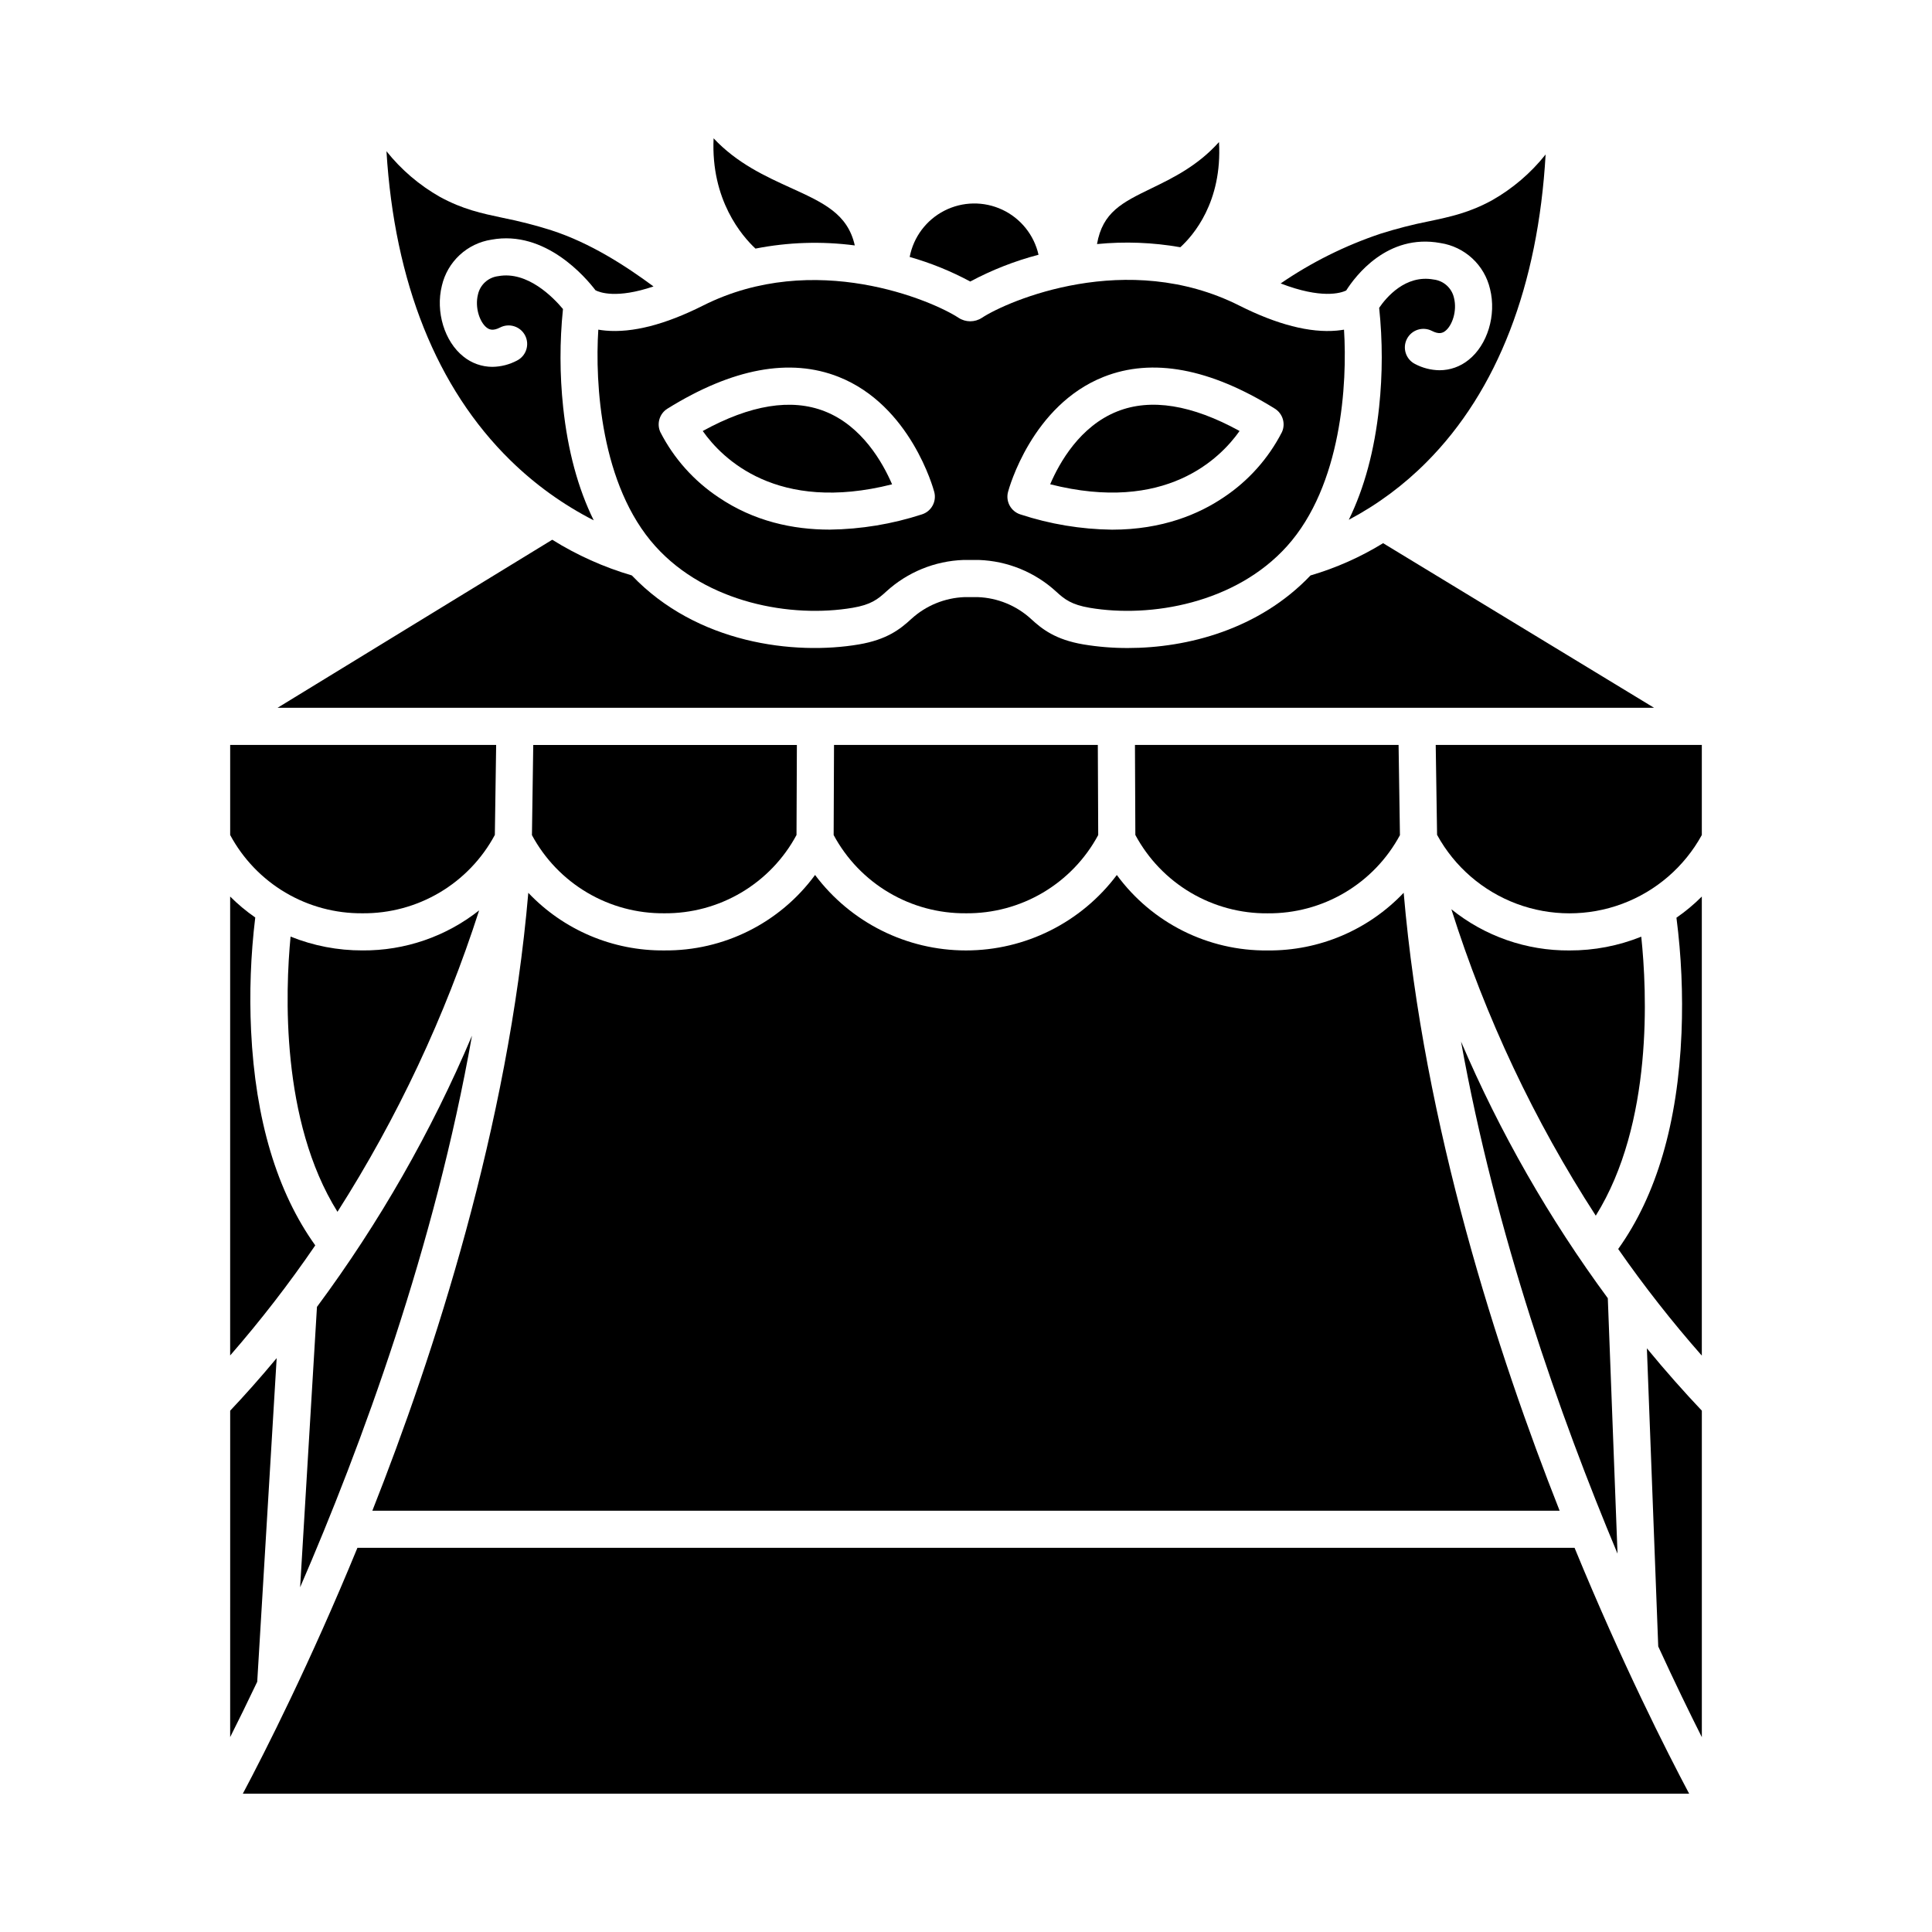 <?xml version="1.0" encoding="UTF-8"?>
<!-- Uploaded to: SVG Repo, www.svgrepo.com, Generator: SVG Repo Mixer Tools -->
<svg fill="#000000" width="800px" height="800px" version="1.1" viewBox="144 144 512 512" xmlns="http://www.w3.org/2000/svg">
 <g>
  <path d="m304.46 231.61c-0.672-0.059-1.309-0.145-1.902-0.25-0.906 14.168 0.59 41.289 15.141 57.422 13.598 15.074 36.047 19.043 52.262 16.289 4.82-0.816 6.648-2.234 8.891-4.301h0.004c5.613-5.141 12.875-8.109 20.48-8.375h0.188 3.695 0.188-0.004c7.606 0.266 14.867 3.234 20.48 8.375 2.242 2.066 4.074 3.481 8.891 4.301 16.219 2.754 38.672-1.215 52.262-16.289 14.547-16.129 16.047-43.254 15.141-57.418-0.598 0.098-1.23 0.188-1.902 0.25-7.125 0.648-15.832-1.594-25.871-6.644-29.727-14.957-61.34-1.246-68.18 3.246h0.004c-1.883 1.238-4.324 1.238-6.207 0-6.785-4.469-38.164-18.102-67.684-3.25-10.039 5.055-18.75 7.289-25.875 6.644zm106.68 42.75c0.246-0.934 6.305-22.945 25.34-30.488 12.891-5.106 28.148-2.273 45.363 8.422v0.004c2.094 1.301 2.902 3.949 1.891 6.199-3.578 6.984-8.887 12.938-15.422 17.289-6.481 4.394-16.18 8.582-29.598 8.582-8.258-0.102-16.453-1.465-24.301-4.043-2.508-0.793-3.953-3.422-3.273-5.965zm-90.258-22.062c17.219-10.695 32.48-13.527 45.363-8.422 19.031 7.543 25.094 29.555 25.34 30.488v-0.004c0.676 2.547-0.766 5.172-3.277 5.961-7.887 2.566-16.117 3.926-24.41 4.035-9.805 0-20.109-2.211-29.488-8.57-6.535-4.348-11.844-10.301-15.422-17.289-1.012-2.25-0.199-4.902 1.895-6.199z"/>
  <path d="m301.34 281.89c-4.164-8.453-6.875-18.484-8.098-29.988-0.918-8.645-0.934-17.359-0.047-26.008-2.586-3.09-9.43-10.137-17.152-8.711-2.656 0.312-4.82 2.277-5.383 4.887-0.859 3.449 0.48 7.289 2.273 8.711 0.703 0.555 1.672 0.992 3.582 0.016 1.16-0.605 2.516-0.723 3.762-0.324 1.25 0.395 2.289 1.273 2.887 2.438 0.598 1.168 0.707 2.523 0.301 3.769-0.402 1.246-1.285 2.277-2.453 2.871-2.012 1.066-4.246 1.637-6.523 1.668-2.793-0.004-5.504-0.965-7.676-2.727-5.027-3.984-7.43-11.895-5.707-18.793 0.723-3.113 2.363-5.941 4.707-8.113s5.285-3.594 8.445-4.074c14.273-2.625 25.004 10.066 27.551 13.406 1.102 0.578 5.598 2.309 15.379-1.012-7.367-5.434-16.691-11.508-27.023-14.859l0.004-0.004c-4.234-1.34-8.543-2.445-12.898-3.309-5.684-1.207-10.594-2.246-16.629-5.527h-0.004c-5.473-3.094-10.301-7.211-14.219-12.129 2.117 34.727 13.312 62.801 32.848 81.922v-0.004c6.508 6.387 13.953 11.746 22.074 15.895z"/>
  <path d="m572.66 555.73-2.574-67.695h-0.004c-15.543-21.094-28.594-43.914-38.891-68.004 9.168 50.973 26.172 99.184 41.469 135.7z"/>
  <path d="m510.54 287.95c-6.004 3.691-12.473 6.566-19.238 8.547-13.613 14.293-32.605 19.234-48.434 19.234-3.934 0.008-7.859-0.309-11.738-0.953-7.434-1.262-10.949-4.035-13.914-6.766v-0.004c-3.867-3.531-8.859-5.574-14.094-5.769h-3.504c-5.231 0.195-10.227 2.238-14.094 5.769-2.965 2.734-6.481 5.504-13.914 6.769-17.141 2.906-42.949-0.211-60.164-18.281-7.43-2.18-14.527-5.363-21.098-9.461l-72.797 44.539h364.8z"/>
  <path d="m578.95 392.23c-6.047 2.43-12.508 3.672-19.023 3.648-11.379 0.09-22.438-3.766-31.297-10.91 9.059 28.656 21.93 55.969 38.266 81.195 15.258-24.43 13.578-59.469 12.055-73.934z"/>
  <path d="m472.5 258.22c-12.645-6.965-23.527-8.715-32.395-5.199-9.898 3.922-15.332 13.559-17.797 19.316 30.539 7.734 45.039-6.812 50.191-14.117z"/>
  <path d="m456.8 209.52c3.391-3.082 11.156-11.961 10.246-27.875-5.641 6.305-12.227 9.512-17.879 12.254-7.766 3.769-12.957 6.297-14.449 14.777v0.004c7.363-0.723 14.793-0.441 22.082 0.84z"/>
  <path d="m500.75 220.99c2.391-3.773 10.895-15.176 24.977-12.582 3.16 0.48 6.102 1.902 8.449 4.074 2.344 2.172 3.981 4.996 4.703 8.113 1.723 6.91-0.68 14.816-5.707 18.801v-0.004c-2.172 1.762-4.879 2.723-7.676 2.727-2.273-0.027-4.512-0.602-6.519-1.668-2.418-1.242-3.371-4.207-2.133-6.625 1.242-2.422 4.211-3.375 6.629-2.133 1.906 0.984 2.883 0.543 3.582-0.016 1.793-1.422 3.133-5.258 2.273-8.711v0.004c-0.566-2.613-2.731-4.578-5.387-4.891-7.484-1.379-12.602 4.793-14.449 7.5 0.922 8.75 0.918 17.57-0.012 26.316-1.215 11.441-3.906 21.426-8.035 29.852 7.606-4.023 14.555-9.18 20.617-15.289 18.801-18.879 29.555-46.816 31.543-81.523-3.922 4.938-8.762 9.066-14.25 12.172-6.039 3.285-10.949 4.324-16.629 5.531v-0.004c-4.356 0.863-8.664 1.969-12.898 3.309-9.379 3.144-18.277 7.578-26.438 13.172 10.812 4.172 15.918 2.559 17.359 1.875z"/>
  <path d="m419.22 211.51c-1.188-5.25-4.738-9.66-9.613-11.941s-10.531-2.188-15.328 0.262-8.191 6.973-9.203 12.262c5.57 1.586 10.949 3.769 16.047 6.512 5.734-3.066 11.809-5.449 18.098-7.094z"/>
  <path d="m344.21 209.88c8.668-1.707 17.559-1.988 26.32-0.84-1.898-8.387-8.246-11.285-17.094-15.316-6.512-2.965-14.121-6.434-20.324-13.074-0.762 16.375 7.57 25.945 11.098 29.23z"/>
  <path d="m479.95 395.88c-15.77 0.164-30.652-7.281-39.98-19.996-9.441 12.586-24.254 19.992-39.988 19.992s-30.547-7.41-39.984-20c-9.328 12.715-24.211 20.156-39.977 19.996-13.605 0.129-26.648-5.398-36.016-15.266-5.312 61.879-24.973 122.37-41.328 163.75h314.64c-16.352-41.383-36.016-101.88-41.328-163.76v-0.004c-9.367 9.879-22.422 15.414-36.035 15.285z"/>
  <path d="m380.41 272.35c-2.488-5.777-7.969-15.461-17.836-19.344-8.855-3.488-19.723-1.73-32.34 5.215 5.148 7.305 19.652 21.844 50.176 14.129z"/>
  <path d="m210.54 417.17c-0.473-10.023-0.105-20.066 1.105-30.023-2.379-1.648-4.606-3.508-6.652-5.555v121.62c8.082-9.277 15.613-19.016 22.555-29.176-10.152-14.168-15.875-33.273-17.008-56.871z"/>
  <path d="m238.72 554.19c-12.559 30.559-24.41 53.926-30.367 65.156h383.29c-5.957-11.227-17.809-34.598-30.367-65.16z"/>
  <path d="m217.32 503.92c-4.473 5.383-8.629 10.016-12.32 13.922l-0.004 86.512c2.125-4.219 4.543-9.137 7.172-14.672z"/>
  <path d="m269.08 418.47c-10.797 25.5-24.59 49.625-41.082 71.867l-4.461 74.305c16.34-37.738 35.688-90.367 45.543-146.17z"/>
  <path d="m589.62 417.71c-0.984 23.848-6.625 43.09-16.781 57.285h-0.004c6.848 9.832 14.246 19.266 22.164 28.258v-121.66c-2.066 2.066-4.316 3.945-6.723 5.609 1.305 10.113 1.754 20.316 1.344 30.504z"/>
  <path d="m524.84 365.25c4.613 8.43 12.109 14.914 21.109 18.27 9.004 3.359 18.914 3.363 27.918 0.016 9.008-3.348 16.508-9.824 21.133-18.246v-23.875h-70.52z"/>
  <path d="m583.45 580.32c4.348 9.469 8.297 17.578 11.555 24.047v-86.527c-4.633-4.894-9.527-10.391-14.562-16.516z"/>
  <path d="m479.95 386.04c7.176 0.066 14.23-1.824 20.406-5.477 6.18-3.648 11.238-8.918 14.641-15.234l-0.359-23.91h-69.863l0.105 23.863v-0.004c3.398 6.328 8.461 11.609 14.645 15.27 6.18 3.656 13.242 5.559 20.426 5.492z"/>
  <path d="m399.98 386.03c7.18 0.066 14.238-1.828 20.418-5.481 6.18-3.656 11.242-8.93 14.641-15.254l-0.105-23.887-69.91 0.004-0.098 23.883c3.398 6.324 8.461 11.598 14.641 15.25 6.176 3.656 13.238 5.551 20.414 5.484z"/>
  <path d="m320.02 386.03c7.18 0.066 14.242-1.832 20.422-5.488 6.18-3.656 11.242-8.93 14.641-15.258l0.098-23.863h-69.863l-0.348 23.898c3.398 6.316 8.461 11.586 14.641 15.234 6.176 3.652 13.234 5.543 20.41 5.477z"/>
  <path d="m240.06 395.87c-6.531 0.02-13-1.223-19.055-3.664-1.387 14.465-2.672 48.758 12.43 72.934 15.883-24.91 28.5-51.762 37.543-79.887-8.797 6.957-19.703 10.703-30.918 10.617z"/>
  <path d="m240.06 386.03c7.184 0.066 14.25-1.832 20.434-5.492 6.184-3.66 11.246-8.941 14.645-15.27l0.348-23.855h-70.488v23.875c3.398 6.324 8.461 11.602 14.641 15.258 6.18 3.652 13.242 5.551 20.422 5.484z"/>
 </g>
</svg>